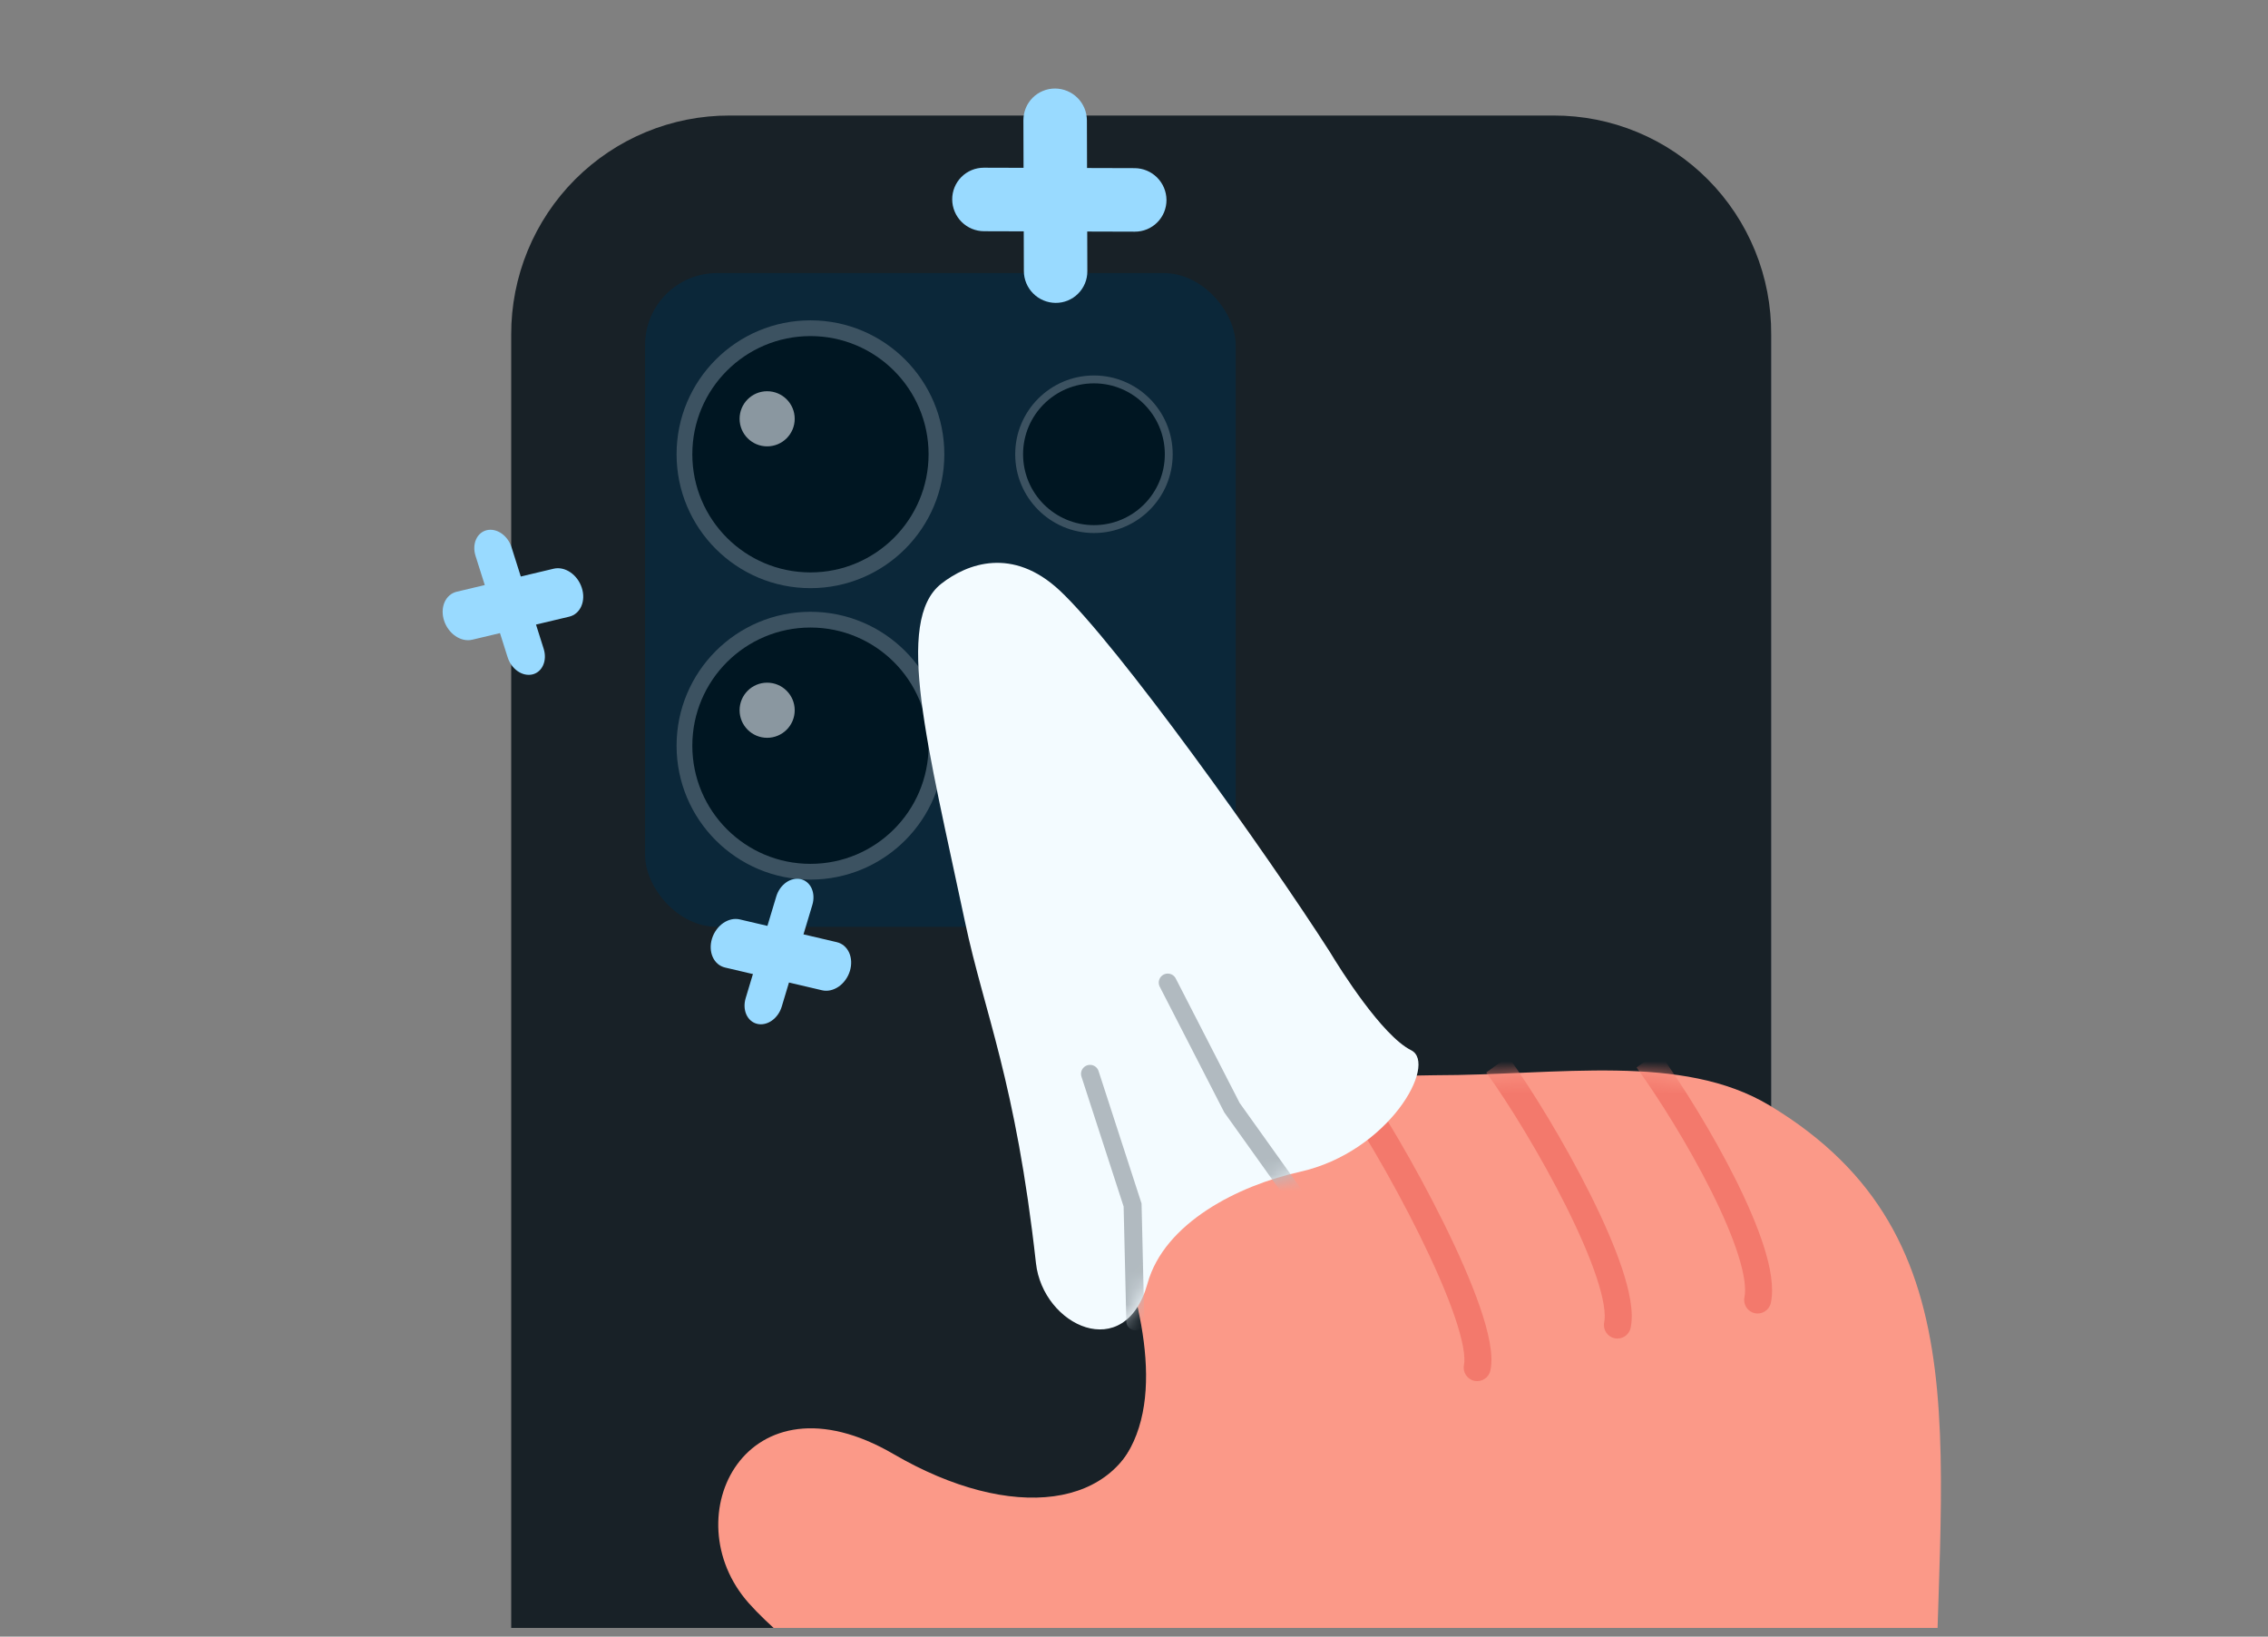 <svg width="140" height="101" viewBox="0 0 140 101" fill="none" xmlns="http://www.w3.org/2000/svg">
<rect x="0" y="0" width="140" height="101" fill="#808080" stroke="none"/>
<g clip-path="url(#clip0_4697_488)">
<path d="M95.906 7.13H45.04C43.268 7.125 41.512 7.472 39.874 8.149C38.236 8.827 36.747 9.823 35.494 11.079C34.241 12.336 33.248 13.829 32.572 15.471C31.896 17.114 31.551 18.875 31.556 20.652V154.717C31.55 156.495 31.896 158.255 32.572 159.898C33.247 161.541 34.24 163.034 35.493 164.291C36.747 165.548 38.235 166.544 39.873 167.222C41.512 167.9 43.268 168.246 45.04 168.241H95.849C97.621 168.246 99.377 167.9 101.015 167.222C102.653 166.544 104.142 165.548 105.395 164.291C106.648 163.034 107.641 161.541 108.317 159.898C108.993 158.255 109.338 156.495 109.333 154.717V20.652C109.345 18.878 109.007 17.119 108.337 15.477C107.668 13.835 106.681 12.343 105.433 11.085C104.185 9.828 102.701 8.831 101.067 8.153C99.433 7.474 97.68 7.126 95.912 7.13" fill="#182127"/>
<rect x="39.819" y="16.852" width="36.458" height="40.347" rx="4.444" fill="#0B2739"/>
<circle cx="50.028" cy="28.033" r="8.264" fill="#3C5261"/>
<circle cx="67.528" cy="28.033" r="4.861" fill="#3C5261"/>
<circle cx="50.028" cy="46.019" r="8.264" fill="#3C5261"/>
<circle cx="50.028" cy="28.033" r="7.292" fill="#001622"/>
<circle cx="67.528" cy="28.033" r="4.375" fill="#001622"/>
<circle cx="50.028" cy="46.019" r="7.292" fill="#001622"/>
<ellipse cx="47.355" cy="25.845" rx="1.701" ry="1.701" fill="#8A97A0"/>
<ellipse cx="47.355" cy="43.831" rx="1.701" ry="1.701" fill="#8A97A0"/>
<rect x="63.639" y="43.589" width="7.778" height="4.861" rx="0.833" fill="#586B78"/>
<path d="M109.239 68.224C122.832 76.408 119.434 89.928 119.434 108.874C118.507 114.013 121.159 122.021 124.686 128.809C129.783 138.621 137.198 150.925 143.222 161.204L95.704 164.53C87.054 125.127 62.166 111.25 56.103 105.136C53.168 102.177 54.461 97.716 66.201 92.576C77.294 87.719 64.192 68.124 67.282 69.993C70.371 71.862 78.313 66.356 88.541 66.356C96.264 66.355 103.833 64.969 109.239 68.224Z" fill="#FB9988"/>
<path d="M59.866 36.745C66.925 33.627 76.024 54.98 84.809 71.033L68.651 74.774C65.043 65.111 58.888 50.803 57.826 46.408C56.885 42.511 56.258 38.338 59.866 36.745Z" fill="#FB9988"/>
<path d="M55.16 89.736C62.438 93.975 69.121 93.165 70.533 87.554C72.886 97.944 68.18 115.297 68.18 115.297C67.082 113.894 50.924 104.231 46.218 98.932C41.511 93.632 46.061 84.437 55.16 89.736Z" fill="#FB9988"/>
<mask id="mask0_4697_488" style="mask-type:alpha" maskUnits="userSpaceOnUse" x="54" y="66" width="90" height="99">
<path d="M109.213 68.423C122.816 76.546 119.416 89.965 119.416 108.769C118.488 113.871 121.142 121.818 124.671 128.556C129.773 138.295 137.193 150.507 143.221 160.709L95.668 164.01C87.011 124.901 62.105 111.127 56.037 105.06C53.1 102.122 54.394 97.695 66.142 92.593C77.244 87.773 64.133 68.324 67.224 70.179C70.316 72.034 78.264 66.569 88.499 66.569C96.228 66.568 103.803 65.193 109.213 68.423Z" fill="#EC624B"/>
</mask>
<g mask="url(#mask0_4697_488)">
<path d="M90.369 84.231C90.275 84.681 90.564 85.123 91.015 85.216C91.465 85.31 91.907 85.021 92.001 84.57L90.369 84.231ZM82.317 67.112C83.699 69.022 85.879 72.682 87.636 76.237C88.513 78.013 89.275 79.74 89.776 81.193C90.027 81.921 90.207 82.563 90.307 83.098C90.41 83.648 90.413 84.017 90.369 84.231L92.001 84.57C92.111 84.042 92.063 83.421 91.946 82.793C91.826 82.149 91.618 81.422 91.352 80.65C90.818 79.103 90.024 77.306 89.13 75.498C87.345 71.886 85.119 68.141 83.667 66.135L82.317 67.112Z" fill="#F3796C"/>
<path d="M99.025 81.603C98.931 82.053 99.221 82.495 99.671 82.588C100.122 82.682 100.563 82.393 100.657 81.943L99.025 81.603ZM91.746 66.185C93.134 68.103 95.121 71.34 96.68 74.462C97.46 76.023 98.122 77.534 98.55 78.822C98.764 79.466 98.914 80.039 98.994 80.525C99.074 81.02 99.073 81.374 99.025 81.603L100.657 81.943C100.764 81.43 100.735 80.847 100.638 80.256C100.54 79.656 100.363 78.993 100.132 78.297C99.669 76.904 98.969 75.315 98.171 73.718C96.575 70.522 94.542 67.206 93.096 65.207L91.746 66.185Z" fill="#F3796C"/>
<path d="M107.682 80.057C107.589 80.507 107.878 80.949 108.328 81.043C108.779 81.136 109.22 80.847 109.314 80.397L107.682 80.057ZM101.021 65.875C102.414 67.799 104.245 70.728 105.647 73.535C106.348 74.938 106.931 76.291 107.3 77.458C107.681 78.661 107.79 79.538 107.682 80.057L109.314 80.397C109.515 79.431 109.283 78.201 108.889 76.955C108.484 75.674 107.86 74.236 107.138 72.79C105.692 69.897 103.813 66.891 102.372 64.898L101.021 65.875Z" fill="#F3796C"/>
</g>
<path d="M65.411 36.438C62.503 33.726 59.706 34.77 58.107 36.021C55.186 38.307 57.271 46.035 59.566 56.883C60.758 62.516 62.696 66.688 63.948 77.954C64.379 81.827 69.446 84.212 70.835 79.206C71.876 75.45 76.466 73.156 80.222 72.321C85.736 71.096 88.774 65.645 87.105 64.811C85.308 63.912 82.726 59.804 82.1 58.761C78.136 52.572 68.975 39.764 65.411 36.438Z" fill="#F3FBFF"/>
<mask id="mask1_4697_488" style="mask-type:alpha" maskUnits="userSpaceOnUse" x="56" y="34" width="32" height="49">
<path d="M65.41 36.438C62.503 33.726 59.705 34.77 58.106 36.021C55.185 38.307 57.271 46.035 59.566 56.883C60.757 62.516 62.695 66.688 63.947 77.954C64.378 81.827 69.445 84.212 70.834 79.206C71.876 75.45 76.465 73.156 80.222 72.321C85.736 71.096 88.774 65.645 87.105 64.811C85.307 63.912 82.725 59.804 82.099 58.761C78.136 52.572 68.974 39.764 65.41 36.438Z" fill="#F3FBFF"/>
</mask>
<g mask="url(#mask1_4697_488)">
<path d="M80.219 74.198L76.047 68.357L72.083 60.638" stroke="#B1BAC0" stroke-width="1.111" stroke-linecap="round"/>
<path d="M70.082 81.542L69.913 74.365L67.285 66.271" stroke="#B1BAC0" stroke-width="1.111" stroke-linecap="round"/>
</g>
<path d="M65.127 5.463C64.871 5.462 64.617 5.512 64.379 5.61C64.142 5.707 63.926 5.851 63.744 6.032C63.563 6.214 63.419 6.429 63.321 6.666C63.223 6.904 63.173 7.158 63.173 7.414L63.201 16.725C63.202 17.245 63.41 17.744 63.778 18.113C64.145 18.481 64.644 18.689 65.165 18.692C65.422 18.693 65.677 18.644 65.915 18.546C66.152 18.448 66.369 18.304 66.55 18.122C66.732 17.94 66.876 17.724 66.974 17.486C67.072 17.248 67.122 16.993 67.12 16.736L67.093 7.429C67.091 6.908 66.883 6.41 66.515 6.041C66.147 5.673 65.648 5.466 65.127 5.463Z" fill="#99DAFF"/>
<path d="M58.778 12.304C58.78 12.825 58.988 13.324 59.356 13.692C59.724 14.06 60.223 14.268 60.743 14.27L70.051 14.297C70.308 14.298 70.562 14.248 70.8 14.15C71.038 14.053 71.254 13.908 71.435 13.727C71.617 13.545 71.761 13.329 71.859 13.091C71.956 12.853 72.006 12.598 72.005 12.341C72.002 11.821 71.794 11.323 71.426 10.955C71.058 10.587 70.56 10.38 70.039 10.377L60.727 10.35C60.471 10.35 60.217 10.4 59.98 10.498C59.743 10.596 59.527 10.74 59.346 10.922C59.165 11.103 59.022 11.319 58.924 11.556C58.826 11.793 58.777 12.048 58.778 12.304Z" fill="#99DAFF"/>
<path d="M30.047 32.719C29.901 32.754 29.768 32.822 29.654 32.921C29.54 33.019 29.448 33.146 29.384 33.293C29.319 33.44 29.283 33.605 29.278 33.778C29.273 33.951 29.298 34.129 29.353 34.302L31.337 40.567C31.448 40.917 31.671 41.224 31.957 41.422C32.243 41.619 32.57 41.691 32.865 41.621C33.011 41.587 33.145 41.518 33.259 41.419C33.373 41.321 33.465 41.194 33.529 41.047C33.594 40.899 33.63 40.734 33.635 40.56C33.64 40.387 33.614 40.208 33.559 40.035L31.576 33.773C31.464 33.422 31.241 33.115 30.955 32.918C30.669 32.721 30.342 32.649 30.047 32.719Z" fill="#99DAFF"/>
<path d="M27.411 38.297C27.538 38.69 27.793 39.035 28.118 39.256C28.443 39.478 28.814 39.558 29.149 39.479L35.132 38.058C35.297 38.019 35.449 37.942 35.578 37.831C35.707 37.72 35.811 37.578 35.883 37.412C35.956 37.247 35.996 37.061 36.002 36.866C36.007 36.671 35.977 36.471 35.914 36.277C35.787 35.884 35.533 35.539 35.208 35.318C34.882 35.097 34.512 35.017 34.178 35.096L28.191 36.517C28.026 36.557 27.875 36.634 27.747 36.745C27.618 36.856 27.515 36.998 27.442 37.164C27.37 37.329 27.33 37.514 27.324 37.709C27.319 37.903 27.349 38.103 27.411 38.297Z" fill="#99DAFF"/>
<path d="M49.432 54.255C49.286 54.221 49.131 54.221 48.976 54.255C48.821 54.29 48.669 54.358 48.529 54.456C48.389 54.555 48.263 54.681 48.158 54.828C48.054 54.975 47.974 55.14 47.921 55.314L46.029 61.599C45.923 61.951 45.939 62.315 46.072 62.612C46.206 62.909 46.446 63.116 46.742 63.186C46.888 63.221 47.042 63.221 47.198 63.186C47.353 63.152 47.505 63.083 47.646 62.984C47.786 62.886 47.913 62.759 48.017 62.611C48.121 62.464 48.202 62.298 48.254 62.124L50.146 55.841C50.251 55.489 50.235 55.125 50.102 54.828C49.968 54.531 49.727 54.325 49.432 54.255Z" fill="#99DAFF"/>
<path d="M43.949 57.929C43.829 58.324 43.846 58.732 43.997 59.065C44.148 59.399 44.42 59.63 44.755 59.709L50.745 61.113C50.91 61.152 51.086 61.152 51.262 61.113C51.438 61.074 51.611 60.997 51.771 60.887C51.93 60.776 52.074 60.634 52.192 60.468C52.311 60.303 52.403 60.117 52.462 59.923C52.582 59.528 52.565 59.12 52.414 58.787C52.263 58.454 51.991 58.223 51.656 58.144L45.663 56.739C45.498 56.701 45.322 56.701 45.147 56.74C44.971 56.779 44.799 56.856 44.639 56.967C44.48 57.077 44.337 57.219 44.219 57.385C44.1 57.55 44.009 57.735 43.949 57.929Z" fill="#99DAFF"/>
</g>
<defs>
<clipPath id="clip0_4697_488">
<rect width="140" height="100" fill="white" transform="translate(0 0.463)"/>
</clipPath>
</defs>
</svg>
